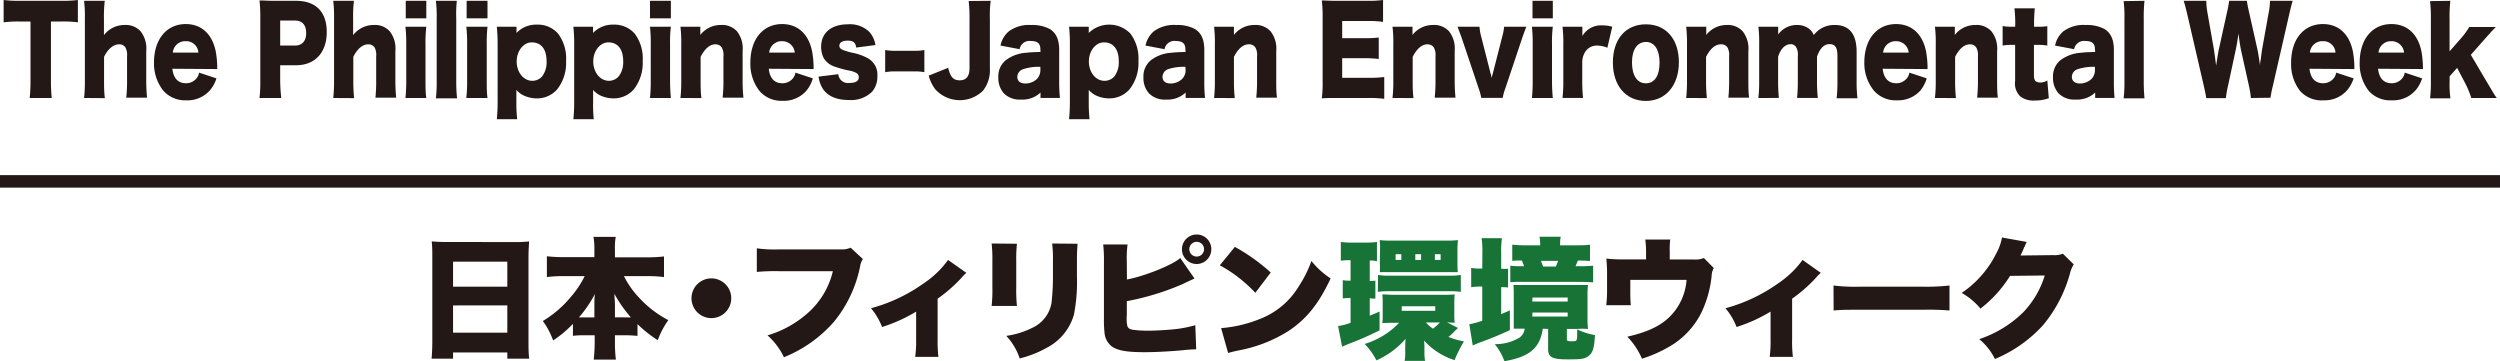 <svg viewBox="0 0 400 57.79" xmlns="http://www.w3.org/2000/svg"><g fill="#231815"><path d="m8.15 12.86a26.23 26.23 0 0 0 .13 2.82h-3.53a25.47 25.47 0 0 0 .13-2.82v-9.42h-1.88a19 19 0 0 0 -2.42.13v-3.57a19.87 19.87 0 0 0 2.42.13h7a18.84 18.84 0 0 0 2.46-.13v3.57a18.34 18.34 0 0 0 -2.46-.13h-1.85z"/><path d="m13.45 15.68a23.45 23.45 0 0 0 .13-2.82v-9.86a20.7 20.7 0 0 0 -.13-2.87h3.31a23.14 23.14 0 0 0 -.13 2.87v2 .62a4.11 4.11 0 0 1 3.31-1.62 3.18 3.18 0 0 1 2.55 1 4.43 4.43 0 0 1 .91 3.14v4.69a27.76 27.76 0 0 0 .13 2.8h-3.33a23.76 23.76 0 0 0 .13-2.82v-3.81a2.47 2.47 0 0 0 -.26-1.4 1.14 1.14 0 0 0 -1-.51c-.91 0-1.78.71-2.42 2v3.79c0 1.06 0 1.85.13 2.82z"/><path d="m27.58 11c.16 1.51.91 2.32 2.18 2.32a2.15 2.15 0 0 0 1.61-.7 1.89 1.89 0 0 0 .48-1l2.78.92a5.39 5.39 0 0 1 -1.05 1.92 4.78 4.78 0 0 1 -3.78 1.59 4.62 4.62 0 0 1 -3.71-1.59 7 7 0 0 1 -1.45-4.46c0-3.7 2-6.15 5.08-6.15 2.5 0 4.24 1.59 4.8 4.38a15.66 15.66 0 0 1 .24 2.44 3.24 3.24 0 0 0 0 .38zm4.16-2.58a1.94 1.94 0 0 0 -2-1.83 2 2 0 0 0 -2.09 1.83z"/><path d="m41.52 15.68a22.4 22.4 0 0 0 .13-2.76v-10.12a23.47 23.47 0 0 0 -.13-2.73c.75 0 1.33.06 2.35.06h3.5c3.17 0 4.91 1.78 4.91 5s-1.82 5.31-4.92 5.31h-2.53v2.39a28.18 28.18 0 0 0 .17 2.85zm5.69-8.39c1.12 0 1.78-.73 1.78-2s-.62-2-1.78-2h-2.38v4z"/><path d="m53.32 15.68a25.72 25.72 0 0 0 .13-2.82v-9.86a22.48 22.48 0 0 0 -.13-2.87h3.31a21.26 21.26 0 0 0 -.13 2.87v2 .62a4.13 4.13 0 0 1 3.31-1.62 3.15 3.15 0 0 1 2.54 1 4.43 4.43 0 0 1 .91 3.14v4.69a27.76 27.76 0 0 0 .13 2.8h-3.32a26.32 26.32 0 0 0 .12-2.82v-3.81a2.49 2.49 0 0 0 -.25-1.4 1.17 1.17 0 0 0 -1-.51c-.91 0-1.77.71-2.41 2v3.79a25.54 25.54 0 0 0 .13 2.82z"/><path d="m68.21 4.28a20.89 20.89 0 0 0 -.13 2.82v5.76c0 1 0 2 .13 2.82h-3.34a25.6 25.6 0 0 0 .13-2.82v-5.76a24.63 24.63 0 0 0 -.13-2.82zm0-4.15v2.8h-3.29v-2.8z"/><path d="m73.09.13a21.45 21.45 0 0 0 -.09 2.87v9.91a25.08 25.08 0 0 0 .13 2.82h-3.39a21.17 21.17 0 0 0 .13-2.82v-9.91a20.25 20.25 0 0 0 -.13-2.87z"/><path d="m78 4.28a23.07 23.07 0 0 0 -.12 2.82v5.76c0 1 0 2 .12 2.82h-3.39a23.34 23.34 0 0 0 .13-2.82v-5.76a22.53 22.53 0 0 0 -.13-2.82zm0-4.15v2.8h-3.34v-2.8z"/><path d="m79.49 19.07c.08-.81.13-1.74.13-2.73v-9.13a28.17 28.17 0 0 0 -.13-2.93h3.15v.64.35a4.36 4.36 0 0 1 3.26-1.33 4.31 4.31 0 0 1 3.39 1.44 6.57 6.57 0 0 1 1.28 4.36 6.84 6.84 0 0 1 -1.39 4.52 4.27 4.27 0 0 1 -3.3 1.48 5 5 0 0 1 -2.15-.49 3.67 3.67 0 0 1 -1.11-.86v.68 1.29a22.06 22.06 0 0 0 .13 2.71zm7.26-6.86a3.71 3.71 0 0 0 .7-2.43c0-1.91-.86-3-2.37-3-1.32 0-2.41 1.36-2.41 3.06s1.07 3.09 2.51 3.09a2.08 2.08 0 0 0 1.57-.72z"/><path d="m91.74 19.07c.08-.81.13-1.74.13-2.73v-9.13a25.64 25.64 0 0 0 -.13-2.93h3.15v.64.35a4.35 4.35 0 0 1 3.27-1.33 4.31 4.31 0 0 1 3.39 1.44 6.57 6.57 0 0 1 1.28 4.36 6.84 6.84 0 0 1 -1.39 4.52 4.25 4.25 0 0 1 -3.29 1.48 5 5 0 0 1 -2.15-.49 3.53 3.53 0 0 1 -1.1-.86v.68 1.29a22.06 22.06 0 0 0 .1 2.71zm7.26-6.86a3.71 3.71 0 0 0 .71-2.43c0-1.91-.87-3-2.37-3-1.33 0-2.42 1.36-2.42 3.06s1.08 3.09 2.51 3.09a2.07 2.07 0 0 0 1.57-.72z"/><path d="m107.34 4.28a20.89 20.89 0 0 0 -.13 2.82v5.76c0 1 .05 2 .13 2.82h-3.34a25.84 25.84 0 0 0 .12-2.82v-5.76a24.92 24.92 0 0 0 -.12-2.82zm0-4.15v2.8h-3.34v-2.8z"/><path d="m108.87 15.68a23.45 23.45 0 0 0 .13-2.82v-5.76a20.89 20.89 0 0 0 -.13-2.82h3.18v.79.52a4.11 4.11 0 0 1 3.28-1.59 3.21 3.21 0 0 1 2.58 1 4.43 4.43 0 0 1 .91 3.14v4.69a27.76 27.76 0 0 0 .13 2.8h-3.33a23.76 23.76 0 0 0 .13-2.82v-3.81a2.46 2.46 0 0 0 -.26-1.39 1.18 1.18 0 0 0 -1-.52c-.9 0-1.7.66-2.39 2v3.78c0 1.06 0 1.85.13 2.82z"/><path d="m123 11c.16 1.51.91 2.32 2.18 2.32a2.15 2.15 0 0 0 1.61-.7 1.89 1.89 0 0 0 .48-1l2.78.92a5.39 5.39 0 0 1 -1.05 2 4.78 4.78 0 0 1 -3.78 1.59 4.62 4.62 0 0 1 -3.71-1.59 7 7 0 0 1 -1.45-4.54c0-3.7 2-6.15 5.08-6.15 2.5 0 4.24 1.59 4.8 4.38a15.66 15.66 0 0 1 .24 2.44 3.24 3.24 0 0 0 0 .38zm4.16-2.58a2 2 0 0 0 -2-1.83 2 2 0 0 0 -2.09 1.83z"/><path d="m134.13 11.87a1.54 1.54 0 0 0 1.78 1.4c1 0 1.5-.32 1.5-.9a.79.79 0 0 0 -.35-.67 3.77 3.77 0 0 0 -1.31-.43 17.49 17.49 0 0 1 -2.37-.67 3.18 3.18 0 0 1 -1.6-1.33 4.08 4.08 0 0 1 -.4-1.77c0-2.25 1.62-3.61 4.29-3.61a4.44 4.44 0 0 1 3.4 1.19 4.06 4.06 0 0 1 1 2.13l-3.08.4c-.08-.77-.48-1.11-1.35-1.11s-1.34.32-1.34.81.34.69 1.92 1.1a8.54 8.54 0 0 1 2.62.9 3 3 0 0 1 1.54 2.86 3.72 3.72 0 0 1 -.82 2.48 4.81 4.81 0 0 1 -3.75 1.35c-2 0-3.44-.64-4.2-1.87a4.73 4.73 0 0 1 -.64-1.87z"/><path d="m141.63 8a8.15 8.15 0 0 0 1.55.13h3.17a8.15 8.15 0 0 0 1.55-.13v3.55a8.53 8.53 0 0 0 -1.55-.13h-3.17a8.53 8.53 0 0 0 -1.55.13z"/><path d="m158.51.13a18.79 18.79 0 0 0 -.13 3v7.79a5.3 5.3 0 0 1 -1.1 3.59 5.29 5.29 0 0 1 -7.63-.22 6.19 6.19 0 0 1 -1.06-2.19l3.12-1.25c.34 1.46.82 2 1.84 2s1.57-.62 1.57-1.91v-7.78a24.5 24.5 0 0 0 -.13-3z"/><path d="m166.46 7.87c0-.9-.46-1.31-1.52-1.31a1.6 1.6 0 0 0 -1.8 1.31l-3.06-.58a4 4 0 0 1 1.35-2.29 5.45 5.45 0 0 1 3.57-1 6 6 0 0 1 3 .66c1 .65 1.47 1.68 1.47 3.36v5a24.93 24.93 0 0 0 .12 2.65h-3.11v-.86a4.17 4.17 0 0 1 -3.1 1.12 3.58 3.58 0 0 1 -2.77-1 3.72 3.72 0 0 1 -.88-2.55 3.35 3.35 0 0 1 1.17-2.73 6.06 6.06 0 0 1 3.33-1.21c.62-.08 1.1-.09 2.25-.13zm0 2.82a8 8 0 0 0 -2.76.38 1.33 1.33 0 0 0 -.93 1.23c0 .67.48 1.06 1.31 1.06a2.69 2.69 0 0 0 1.81-.71 2 2 0 0 0 .57-1.44z"/><path d="m171.05 19.07c.08-.81.13-1.74.13-2.73v-9.13a25.64 25.64 0 0 0 -.13-2.93h3.15v.64.35a4.71 4.71 0 0 1 6.67.11 6.63 6.63 0 0 1 1.28 4.36 6.79 6.79 0 0 1 -1.4 4.52 4.25 4.25 0 0 1 -3.29 1.48 5 5 0 0 1 -2.16-.49 3.77 3.77 0 0 1 -1.1-.86v.68 1.29a24.24 24.24 0 0 0 .13 2.71zm7.26-6.86a3.71 3.71 0 0 0 .69-2.43c0-1.91-.87-3-2.37-3-1.33 0-2.41 1.36-2.41 3.06s1.07 3.09 2.51 3.09a2.06 2.06 0 0 0 1.58-.72z"/><path d="m189.66 7.87c0-.9-.47-1.31-1.52-1.31a1.6 1.6 0 0 0 -1.81 1.31l-3.05-.58a4.07 4.07 0 0 1 1.34-2.29 5.48 5.48 0 0 1 3.6-1 6 6 0 0 1 3 .66c1 .65 1.47 1.68 1.47 3.36v5a25.22 25.22 0 0 0 .11 2.65h-3.1v-.86a4.19 4.19 0 0 1 -3.1 1.12 3.57 3.57 0 0 1 -2.77-1 3.67 3.67 0 0 1 -.88-2.55 3.35 3.35 0 0 1 1.17-2.73 6 6 0 0 1 3.32-1.21c.63-.08 1.11-.09 2.26-.13zm0 2.82a8.07 8.07 0 0 0 -2.77.38 1.34 1.34 0 0 0 -.89 1.23c0 .67.48 1.06 1.31 1.06a2.69 2.69 0 0 0 1.81-.71 2 2 0 0 0 .58-1.44z"/><path d="m194.25 15.68a23.45 23.45 0 0 0 .13-2.82v-5.76a20.89 20.89 0 0 0 -.13-2.82h3.18v.79.52a4.1 4.1 0 0 1 3.28-1.59 3.2 3.2 0 0 1 2.57 1 4.43 4.43 0 0 1 .92 3.14v4.69c0 1.08 0 2 .12 2.8h-3.32a26.1 26.1 0 0 0 .13-2.82v-3.81a2.46 2.46 0 0 0 -.26-1.39 1.19 1.19 0 0 0 -1.06-.52c-.89 0-1.69.66-2.38 2v3.78a25.54 25.54 0 0 0 .13 2.82z"/><path d="m221.48 15.81a18.12 18.12 0 0 0 -2.64-.13h-5c-1.21 0-1.66 0-2.35.06a19.43 19.43 0 0 0 .13-2.73v-10.21a22.3 22.3 0 0 0 -.13-2.73c.66 0 1.11.06 2.35.06h5.1a17.45 17.45 0 0 0 2.35-.13v3.5a15.81 15.81 0 0 0 -2.39-.14h-4.15v2.75h3.45a16.72 16.72 0 0 0 2.4-.11v3.44a17.52 17.52 0 0 0 -2.4-.13h-3.45v3.14h4.12a19.16 19.16 0 0 0 2.61-.13z"/><path d="m222.8 15.68a23.45 23.45 0 0 0 .13-2.82v-5.76a20.89 20.89 0 0 0 -.13-2.82h3.2v.79.52a4.11 4.11 0 0 1 3.26-1.59 3.23 3.23 0 0 1 2.58 1 4.43 4.43 0 0 1 .91 3.14v4.69a27.76 27.76 0 0 0 .13 2.8h-3.33a23.76 23.76 0 0 0 .13-2.82v-3.81a2.46 2.46 0 0 0 -.26-1.39 1.18 1.18 0 0 0 -1-.52c-.9 0-1.7.66-2.39 2v3.78c0 1.06 0 1.85.13 2.82z"/><path d="m236.72 4.28a8.23 8.23 0 0 0 .28 1.61l1.48 5.81s0 .11.07.21 0 .2.12.52a2.13 2.13 0 0 0 .08-.34.44.44 0 0 0 .05-.18l.07-.23 1.48-5.79a9.33 9.33 0 0 0 .31-1.61h3.55c-.32.84-.45 1.2-.66 1.81l-2.68 8a8.54 8.54 0 0 0 -.44 1.57h-3.43a9.18 9.18 0 0 0 -.43-1.57l-2.69-8c-.09-.26-.32-.86-.67-1.81z"/><path d="m248.45 4.28a20.89 20.89 0 0 0 -.13 2.82v5.76c0 1 .05 2 .13 2.82h-3.34a25.84 25.84 0 0 0 .12-2.82v-5.76a24.92 24.92 0 0 0 -.12-2.82zm0-4.15v2.8h-3.25v-2.8z"/><path d="m257.18 7.64a4.55 4.55 0 0 0 -1.63-.35 2.2 2.2 0 0 0 -1.91 1 3.09 3.09 0 0 0 -.48 1.66v2.92a25 25 0 0 0 .13 2.8h-3.29a23.34 23.34 0 0 0 .13-2.82v-5.75a20.7 20.7 0 0 0 -.13-2.82h3.18v1.48a3.45 3.45 0 0 1 3.2-1.7 5.42 5.42 0 0 1 1.58.22z"/><path d="m258.06 10c0-3.74 2.05-6.11 5.28-6.11s5.28 2.37 5.28 6.07-2.11 6.19-5.29 6.19-5.27-2.43-5.27-6.15zm3.06 0c0 2.08.83 3.33 2.22 3.33s2.19-1.21 2.19-3.29-.81-3.33-2.17-3.33-2.24 1.18-2.24 3.23z"/><path d="m269.79 15.68a25.72 25.72 0 0 0 .13-2.82v-5.76a22.7 22.7 0 0 0 -.13-2.82h3.21v.79.52a4.13 4.13 0 0 1 3.25-1.59 3.2 3.2 0 0 1 2.57 1 4.43 4.43 0 0 1 .92 3.14v4.69c0 1.08 0 2 .12 2.8h-3.32a26.32 26.32 0 0 0 .12-2.82v-3.81a2.47 2.47 0 0 0 -.25-1.39 1.19 1.19 0 0 0 -1.06-.52c-.89 0-1.69.66-2.38 2v3.78a25.54 25.54 0 0 0 .13 2.82z"/><path d="m281.34 15.68a25.23 25.23 0 0 0 .13-2.82v-5.76a21.13 21.13 0 0 0 -.13-2.82h3.17v.79a1.86 1.86 0 0 1 0 .26v.18a3.65 3.65 0 0 1 3.03-1.51 3.1 3.1 0 0 1 2 .67 2.31 2.31 0 0 1 .66.94 4.08 4.08 0 0 1 3.4-1.61c2.29 0 3.46 1.46 3.46 4.28v4.64a23.1 23.1 0 0 0 .13 2.8h-3.33a22.33 22.33 0 0 0 .13-2.82v-3.9c0-1.4-.35-1.94-1.27-1.94s-1.55.74-2 2v3.81a26 26 0 0 0 .13 2.8h-3.32a25 25 0 0 0 .12-2.82v-3.85a2.46 2.46 0 0 0 -.27-1.46 1 1 0 0 0 -.88-.47c-.86 0-1.6.73-2 2v3.78a26.08 26.08 0 0 0 .12 2.82z"/><path d="m301.23 11c.16 1.51.91 2.32 2.18 2.32a2.16 2.16 0 0 0 1.61-.7 1.89 1.89 0 0 0 .48-1l2.78.92a5.72 5.72 0 0 1 -1 1.92 4.78 4.78 0 0 1 -3.78 1.59 4.61 4.61 0 0 1 -3.71-1.59 7 7 0 0 1 -1.5-4.46c0-3.7 2-6.15 5.08-6.15 2.5 0 4.24 1.59 4.8 4.38a15.66 15.66 0 0 1 .24 2.44 3.24 3.24 0 0 0 0 .38zm4.16-2.58a2 2 0 0 0 -2-1.83 2 2 0 0 0 -2.09 1.83z"/><path d="m309.59 15.68a23.45 23.45 0 0 0 .13-2.82v-5.76a20.89 20.89 0 0 0 -.13-2.82h3.18v.79.52a4.1 4.1 0 0 1 3.28-1.59 3.2 3.2 0 0 1 2.57 1 4.43 4.43 0 0 1 .92 3.14v4.69c0 1.08 0 2 .12 2.8h-3.32a26.1 26.1 0 0 0 .13-2.82v-3.81a2.46 2.46 0 0 0 -.26-1.39 1.19 1.19 0 0 0 -1-.52c-.9 0-1.7.66-2.39 2v3.78a25.54 25.54 0 0 0 .13 2.82z"/><path d="m322.44 3.89a21.3 21.3 0 0 0 -.13-2.56h3.26a25.3 25.3 0 0 0 -.12 2.56v.39h.55a10.06 10.06 0 0 0 1.57-.09v3.1a8.38 8.38 0 0 0 -1.47-.11h-.67v4.82c0 .53.08.79.28 1a1.27 1.27 0 0 0 .74.2 2 2 0 0 0 1.12-.33l.24 2.84a6 6 0 0 1 -2.21.37 3.47 3.47 0 0 1 -2.35-.65 2.86 2.86 0 0 1 -.83-2.45v-5.8h-.61a7.75 7.75 0 0 0 -1.39.11v-3.12a8.72 8.72 0 0 0 1.42.11h.58z"/><path d="m335.19 7.87c0-.9-.46-1.31-1.52-1.31a1.61 1.61 0 0 0 -1.81 1.31l-3.05-.58a4.07 4.07 0 0 1 1.34-2.29 5.5 5.5 0 0 1 3.6-1 6 6 0 0 1 3 .66c1 .65 1.47 1.68 1.47 3.36v5a25.22 25.22 0 0 0 .11 2.65h-3.1v-.86a4.19 4.19 0 0 1 -3.1 1.12 3.57 3.57 0 0 1 -2.77-1 3.72 3.72 0 0 1 -.88-2.55 3.35 3.35 0 0 1 1.17-2.73 6.06 6.06 0 0 1 3.33-1.21c.62-.08 1.1-.09 2.25-.13zm0 2.82a8.12 8.12 0 0 0 -2.77.38 1.33 1.33 0 0 0 -.92 1.23c0 .67.48 1.06 1.31 1.06a2.73 2.73 0 0 0 1.81-.71 2 2 0 0 0 .57-1.44z"/><path d="m343.12.13a23.71 23.71 0 0 0 -.12 2.87v9.91a27.81 27.81 0 0 0 .12 2.82h-3.34a21.17 21.17 0 0 0 .13-2.82v-9.91a20.25 20.25 0 0 0 -.13-2.82z"/><path d="m360.15 15.68a18.39 18.39 0 0 0 -.33-2l-1.22-5.49c-.16-.73-.29-1.59-.45-2.83-.09.77-.28 1.95-.48 2.83l-1.18 5.51a16.17 16.17 0 0 0 -.35 2h-3.14c-.08-.54-.16-.93-.4-2l-2.6-11.25c-.23-1-.45-1.82-.61-2.32h3.61a13.41 13.41 0 0 0 .22 2.06l1 5.68c.05.28.16 1.16.36 2.63.24-1.57.35-2.24.44-2.63l1.28-5.8a18.39 18.39 0 0 0 .36-1.94h2.84c.07.49.16 1 .37 1.89l1.29 5.76c.13.59.24 1.21.45 2.72 0-.35 0-.35.13-1.14.05-.41.16-1.3.22-1.6l1-5.57a11.35 11.35 0 0 0 .24-2.06h3.63c-.16.5-.38 1.38-.59 2.32l-2.56 11.19a18.89 18.89 0 0 0 -.4 2z"/><path d="m369.52 11c.16 1.51.91 2.32 2.18 2.32a2.13 2.13 0 0 0 1.61-.7 1.89 1.89 0 0 0 .48-1l2.79.92a5.55 5.55 0 0 1 -1.06 1.92 4.77 4.77 0 0 1 -3.77 1.59 4.6 4.6 0 0 1 -3.75-1.51 7 7 0 0 1 -1.42-4.54c0-3.7 2-6.15 5.09-6.15 2.49 0 4.23 1.59 4.79 4.38a14.51 14.51 0 0 1 .24 2.44 3.24 3.24 0 0 0 0 .38zm4.16-2.58a1.94 1.94 0 0 0 -2-1.83 2 2 0 0 0 -2.1 1.83z"/><path d="m380.49 11c.16 1.51.91 2.32 2.17 2.32a2.17 2.17 0 0 0 1.62-.7 1.89 1.89 0 0 0 .48-1l2.78.92a5.55 5.55 0 0 1 -1.06 1.92 4.77 4.77 0 0 1 -3.77 1.59 4.6 4.6 0 0 1 -3.71-1.51 7 7 0 0 1 -1.45-4.54c0-3.7 2-6.15 5.08-6.15 2.5 0 4.24 1.59 4.8 4.38a15.66 15.66 0 0 1 .24 2.44v.38zm4.16-2.58a2 2 0 0 0 -2-1.83 2 2 0 0 0 -2.09 1.83z"/><path d="m392.06.13a21.45 21.45 0 0 0 -.13 2.87v5.21l1.76-2a12 12 0 0 0 1.39-1.89h4.25c-.62.64-.81.84-1.68 1.83l-2.32 2.62 2.67 4.52c1 1.64 1 1.76 1.49 2.39h-4.08a15.66 15.66 0 0 0 -1.05-2.5l-1.22-2.32-1.2 1.35v.79a16.14 16.14 0 0 0 .13 2.73h-3.26a22.33 22.33 0 0 0 .13-2.82v-9.91a24.35 24.35 0 0 0 -.13-2.82z"/><path d="m82.34 38.73a18.9 18.9 0 0 0 2.32-.1c-.06.9-.1 1.67-.1 2.36v13.54c0 1.19 0 2 .12 2.86h-3.51v-1h-8.68v1h-3.44c.08-.85.12-1.81.12-2.86v-13.53c0-.77 0-1.53-.1-2.38.69.06 1.44.1 2.4.1zm-1.17 7.14v-4h-8.68v4zm-8.68 3v4.36h8.68v-4.37z"/><path d="m99.83 44.18a14 14 0 0 0 2.4 3.42 17 17 0 0 0 4.7 3.62 13.42 13.42 0 0 0 -1.69 3.21 20.13 20.13 0 0 1 -3.24-2.57v1.88c-.66-.06-1.29-.1-2.08-.1h-1.53v1.1a23.19 23.19 0 0 0 .15 2.8h-3.54c.08-.83.15-1.77.15-2.8v-1.1h-1.41c-.77 0-1.44 0-2.07.1v-1.92a18.12 18.12 0 0 1 -3.17 2.65 12.12 12.12 0 0 0 -1.65-3.11 17.31 17.31 0 0 0 4.47-3.84 15.31 15.31 0 0 0 2.23-3.34h-3.38a20 20 0 0 0 -2.67.15v-3.33a21.66 21.66 0 0 0 2.67.14h4.93v-1.24a9.7 9.7 0 0 0 -.15-2h3.57a9.15 9.15 0 0 0 -.13 2v1.27h5.14a21.27 21.27 0 0 0 2.71-.14v3.3a20.68 20.68 0 0 0 -2.71-.15zm-4.73 4.66c0-.65 0-1.09.08-1.8a18.8 18.8 0 0 1 -2.55 3.74h2.47zm5.05 1.94h.79a21.27 21.27 0 0 1 -2.65-3.78c.08 1.19.1 1.42.1 1.77v2z"/><path d="m117 47.71a3.18 3.18 0 1 1 -3.17-3.17 3.18 3.18 0 0 1 3.17 3.17z"/><path d="m138.06 41.45a2.78 2.78 0 0 0 -.44 1.17 20.27 20.27 0 0 1 -4.19 8.87 21.17 21.17 0 0 1 -8 5.67 10.86 10.86 0 0 0 -2.63-3.5 16.91 16.91 0 0 0 7-4.09 12.91 12.91 0 0 0 3.46-6.18h-8.66a30.23 30.23 0 0 0 -3.51.12v-3.78a19.73 19.73 0 0 0 3.57.17h9.92a3.24 3.24 0 0 0 1.52-.27z"/><path d="m154.62 43.66a5.94 5.94 0 0 0 -.73.73 23.21 23.21 0 0 1 -3.87 3.4v6.43a21.23 21.23 0 0 0 .13 2.88h-3.72a18.2 18.2 0 0 0 .15-2.88v-4.36a24.73 24.73 0 0 1 -5.45 2.46 10.39 10.39 0 0 0 -1.77-3 26.24 26.24 0 0 0 8.45-4 15 15 0 0 0 3.88-3.73z"/><path d="m162.71 39a23.49 23.49 0 0 0 -.11 2.8v4.15a25.55 25.55 0 0 0 .11 3h-4.05a22.58 22.58 0 0 0 .12-3v-4.23a21.83 21.83 0 0 0 -.12-2.76zm9.7 0c-.08 1.17-.1 1.48-.1 2.82v2.44a27.22 27.22 0 0 1 -.48 6.08 8.64 8.64 0 0 1 -4.34 5.3 17.35 17.35 0 0 1 -4.34 1.71 9.68 9.68 0 0 0 -2.15-3.61 13.48 13.48 0 0 0 4.13-1.27 5.37 5.37 0 0 0 3.11-4 36.5 36.5 0 0 0 .23-4.43v-2.22a19.31 19.31 0 0 0 -.13-2.86z"/><path d="m180.31 44.72c2.88-.54 7.41-2.38 8.53-3.44l2.28 3.28c-.67.31-.73.33-2 .94a42.14 42.14 0 0 1 -8.83 2.69v2.34a5.1 5.1 0 0 0 .08 1.6c.13.4.4.57 1 .65a19.09 19.09 0 0 0 2.22.13c1.19 0 2.81-.09 4.07-.21a19.15 19.15 0 0 0 3.59-.67l.14 3.86a20.87 20.87 0 0 0 -2.15.15c-2.09.19-4.42.31-6.09.31-2.86 0-4.3-.25-5.26-.92a3.06 3.06 0 0 1 -1.17-2.25 16.86 16.86 0 0 1 -.09-2.22v-9.08a22.22 22.22 0 0 0 -.12-2.77h3.9a17.23 17.23 0 0 0 -.12 2.8zm13.5-4.84a2.35 2.35 0 0 1 -2.34 2.36 2.36 2.36 0 1 1 0-4.72 2.34 2.34 0 0 1 2.34 2.36zm-3.52 0a1.18 1.18 0 1 0 1.18-1.19 1.19 1.19 0 0 0 -1.18 1.19z"/><path d="m197.58 39.5a30.75 30.75 0 0 1 5.74 4.1l-2.47 3.25a22.19 22.19 0 0 0 -5.68-4.4zm-2.2 13a21 21 0 0 0 6.29-1.5 12.49 12.49 0 0 0 6.11-5.15 19.31 19.31 0 0 0 2.05-4.09 13.17 13.17 0 0 0 3.07 2.79c-1.9 4.08-3.9 6.54-6.81 8.45a22.69 22.69 0 0 1 -8.09 3.1c-.81.19-.94.21-1.5.38z"/></g><path d="m215.89 41.63a8.83 8.83 0 0 0 -1.36.09v-3a17 17 0 0 0 1.86.1h2a17 17 0 0 0 1.92-.1v3.07a4.94 4.94 0 0 0 -1-.11h-.15v3.28a6.58 6.58 0 0 0 .9-.06v2.88c-.35 0-.44 0-.9-.06v2.79c.5-.2.73-.31 1.57-.66v3a47.12 47.12 0 0 1 -4.89 2.15c-.52.21-.81.34-1.1.48l-.65-3.32a7.85 7.85 0 0 0 2-.52v-3.97a12 12 0 0 0 -1.25.08v-2.92a7.41 7.41 0 0 0 1.25.08v-3.28zm17.24 11s0 0-.32.28a7.82 7.82 0 0 1 -1.06 1 11.9 11.9 0 0 0 2.48.71 21.69 21.69 0 0 0 -1.5 3 11.1 11.1 0 0 1 -4.88-3.13 8.9 8.9 0 0 1 .06 1.13v.73a7.57 7.57 0 0 0 .1 1.39h-3.27a8.17 8.17 0 0 0 .1-1.54v-.86c0-.2 0-.52.06-1.12a13.58 13.58 0 0 1 -4.67 3.44 11.27 11.27 0 0 0 -1.88-2.63 12.71 12.71 0 0 0 5.51-3.38h-1a16.24 16.24 0 0 0 -1.69.06 8.77 8.77 0 0 0 .06-1.31v-1.98a10.24 10.24 0 0 0 -.06-1.32c.56 0 1.08.07 1.88.07h7.7a19.89 19.89 0 0 0 2-.07 11.85 11.85 0 0 0 -.06 1.32v2a9.57 9.57 0 0 0 .06 1.21c-.19 0-.46 0-1.23-.06l1.75.9zm-12.65-8.63a12.69 12.69 0 0 0 2 .11h9.25a13.2 13.2 0 0 0 2-.11v2.7a13.55 13.55 0 0 0 -2-.11h-9.27a12.84 12.84 0 0 0 -2 .11zm.33-4a12.67 12.67 0 0 0 -.06-1.58 14.59 14.59 0 0 0 1.65.08h9.18c.29 0 .86 0 1.69-.08-.06.67-.08 1.08-.08 1.58v2c0 .46 0 1 .06 1.54-.56 0-.73 0-1.65 0h-9.18c-.88 0-1.07 0-1.65 0a14.38 14.38 0 0 0 0-1.54zm3.4.67h-.91v.92h.91zm.07 9.06h5.36v-.73h-5.36zm3.09-9.06h-.92v.92h.92zm.77 10.92a5.47 5.47 0 0 0 1.15 1 10.62 10.62 0 0 0 1.1-1zm2.36-10.92h-.92v.92h.92z" fill="#187336"/><path d="m237.18 40.47a13.52 13.52 0 0 0 -.13-2.36h3.26a14.3 14.3 0 0 0 -.12 2.36v2.53a8.81 8.81 0 0 0 1.1 0v3a9.87 9.87 0 0 0 -1.1-.06v4.32l1.39-.6v3.17c-1.67.75-2.69 1.19-4.88 2-.38.14-.79.33-1.06.45l-.55-3.4a13.92 13.92 0 0 0 2.07-.56v-5.47h-.27a8.42 8.42 0 0 0 -1.5.11v-3.09a9.39 9.39 0 0 0 1.52.1h.25zm9.66 12.12a7.84 7.84 0 0 1 -.35 1.49c-.75 2.06-2.42 3.13-5.78 3.71a9.49 9.49 0 0 0 -1.55-2.73 7.34 7.34 0 0 0 4-1.07 2.07 2.07 0 0 0 .79-1.4c-.81 0-.81 0-1.75 0 0-.43 0-.73 0-1.62v-3.7c0-.75 0-1.19-.06-1.67h2 8 1.94a13.15 13.15 0 0 0 -.08 1.63v3.67a15.36 15.36 0 0 0 .08 1.73 14.49 14.49 0 0 0 -1.79 0h-1.59v1.65c0 .27.13.32.8.32.85 0 .85 0 .85-1.53v-.37a10.15 10.15 0 0 0 2.84.91c-.1 2-.33 2.82-1 3.34s-1.38.55-3.36.55c-2.51 0-3.13-.34-3.13-1.67v-3.2zm5.16-13.34c.92 0 1.76 0 2.4-.1v2.59c-.67 0-1.06-.06-1.94-.06-.17.43-.23.56-.37.91h.66a19 19 0 0 0 2.15-.08v2.67c-.75-.06-1.25-.08-2.29-.08h-9.11a12.49 12.49 0 0 0 -1.85.06v-2.65a10.72 10.72 0 0 0 1.75.08h.44a8.4 8.4 0 0 0 -.34-.91c-.75 0-1.06 0-1.54.06v-2.59a22.45 22.45 0 0 0 2.42.1h2.05v-.25a6.86 6.86 0 0 0 -.11-1.12h3.4a4.77 4.77 0 0 0 -.1 1.08v.29zm-6.84 9h5.67v-.65h-5.63zm0 2.4h5.67v-.65h-5.63zm3.77-8a8.59 8.59 0 0 0 .36-.91h-2.74c.13.31.17.43.34.91z" fill="#187336"/><path d="m270.91 41.51a3.6 3.6 0 0 0 1.71-.23l1.59 1.61a2.58 2.58 0 0 0 -.35 1.27 17.72 17.72 0 0 1 -1.61 5.8 12.87 12.87 0 0 1 -5.37 5.62 20.78 20.78 0 0 1 -4.17 1.81 11.51 11.51 0 0 0 -2.34-3.52c3.13-.71 5.16-1.65 6.68-3.09a9.22 9.22 0 0 0 2.8-6h-9v1.85a21.43 21.43 0 0 0 .08 2.2h-3.93a19.34 19.34 0 0 0 .13-2.3v-2.9c0-.86-.05-1.44-.11-2.26a20 20 0 0 0 2.61.13h3.74v-1.26a14.26 14.26 0 0 0 -.13-1.92h4a11.89 11.89 0 0 0 -.08 1.89v1.3z" fill="#231815"/><path d="m291.33 43.66a5.94 5.94 0 0 0 -.73.73 23.54 23.54 0 0 1 -3.86 3.4v6.43a21.58 21.58 0 0 0 .12 2.88h-3.71a19.87 19.87 0 0 0 .14-2.88v-4.36a24.84 24.84 0 0 1 -5.44 2.46 10.2 10.2 0 0 0 -1.78-3 26.3 26.3 0 0 0 8.46-4 15.3 15.3 0 0 0 3.88-3.73z" fill="#231815"/><path d="m293.36 45.68a29 29 0 0 0 4.28.19h10a33.46 33.46 0 0 0 4.28-.19v4a42 42 0 0 0 -4.3-.12h-9.94c-2.33 0-3 0-4.3.12z" fill="#231815"/><path d="m324.28 38.71a4.29 4.29 0 0 0 -.25.52c0 .07-.08.19-.15.32s-.14.35-.18.44c-.27.6-.27.6-.42.89l5.24-.06a3.44 3.44 0 0 0 1.54-.23l1.74 1.71a5 5 0 0 0 -.61 1.48 22 22 0 0 1 -4.32 8.27 21.66 21.66 0 0 1 -7.68 5.39 9.72 9.72 0 0 0 -2.51-3.18 18.2 18.2 0 0 0 7-4.26 14.61 14.61 0 0 0 3.48-5.92l-5.55.06a19.76 19.76 0 0 1 -4.74 5.24 10.49 10.49 0 0 0 -3-2.51 16.46 16.46 0 0 0 5.55-6.36 8.27 8.27 0 0 0 .9-2.51z" fill="#231815"/><path d="m0 29.02h400" fill="none" stroke="#231815" stroke-miterlimit="10" stroke-width="2"/></svg>